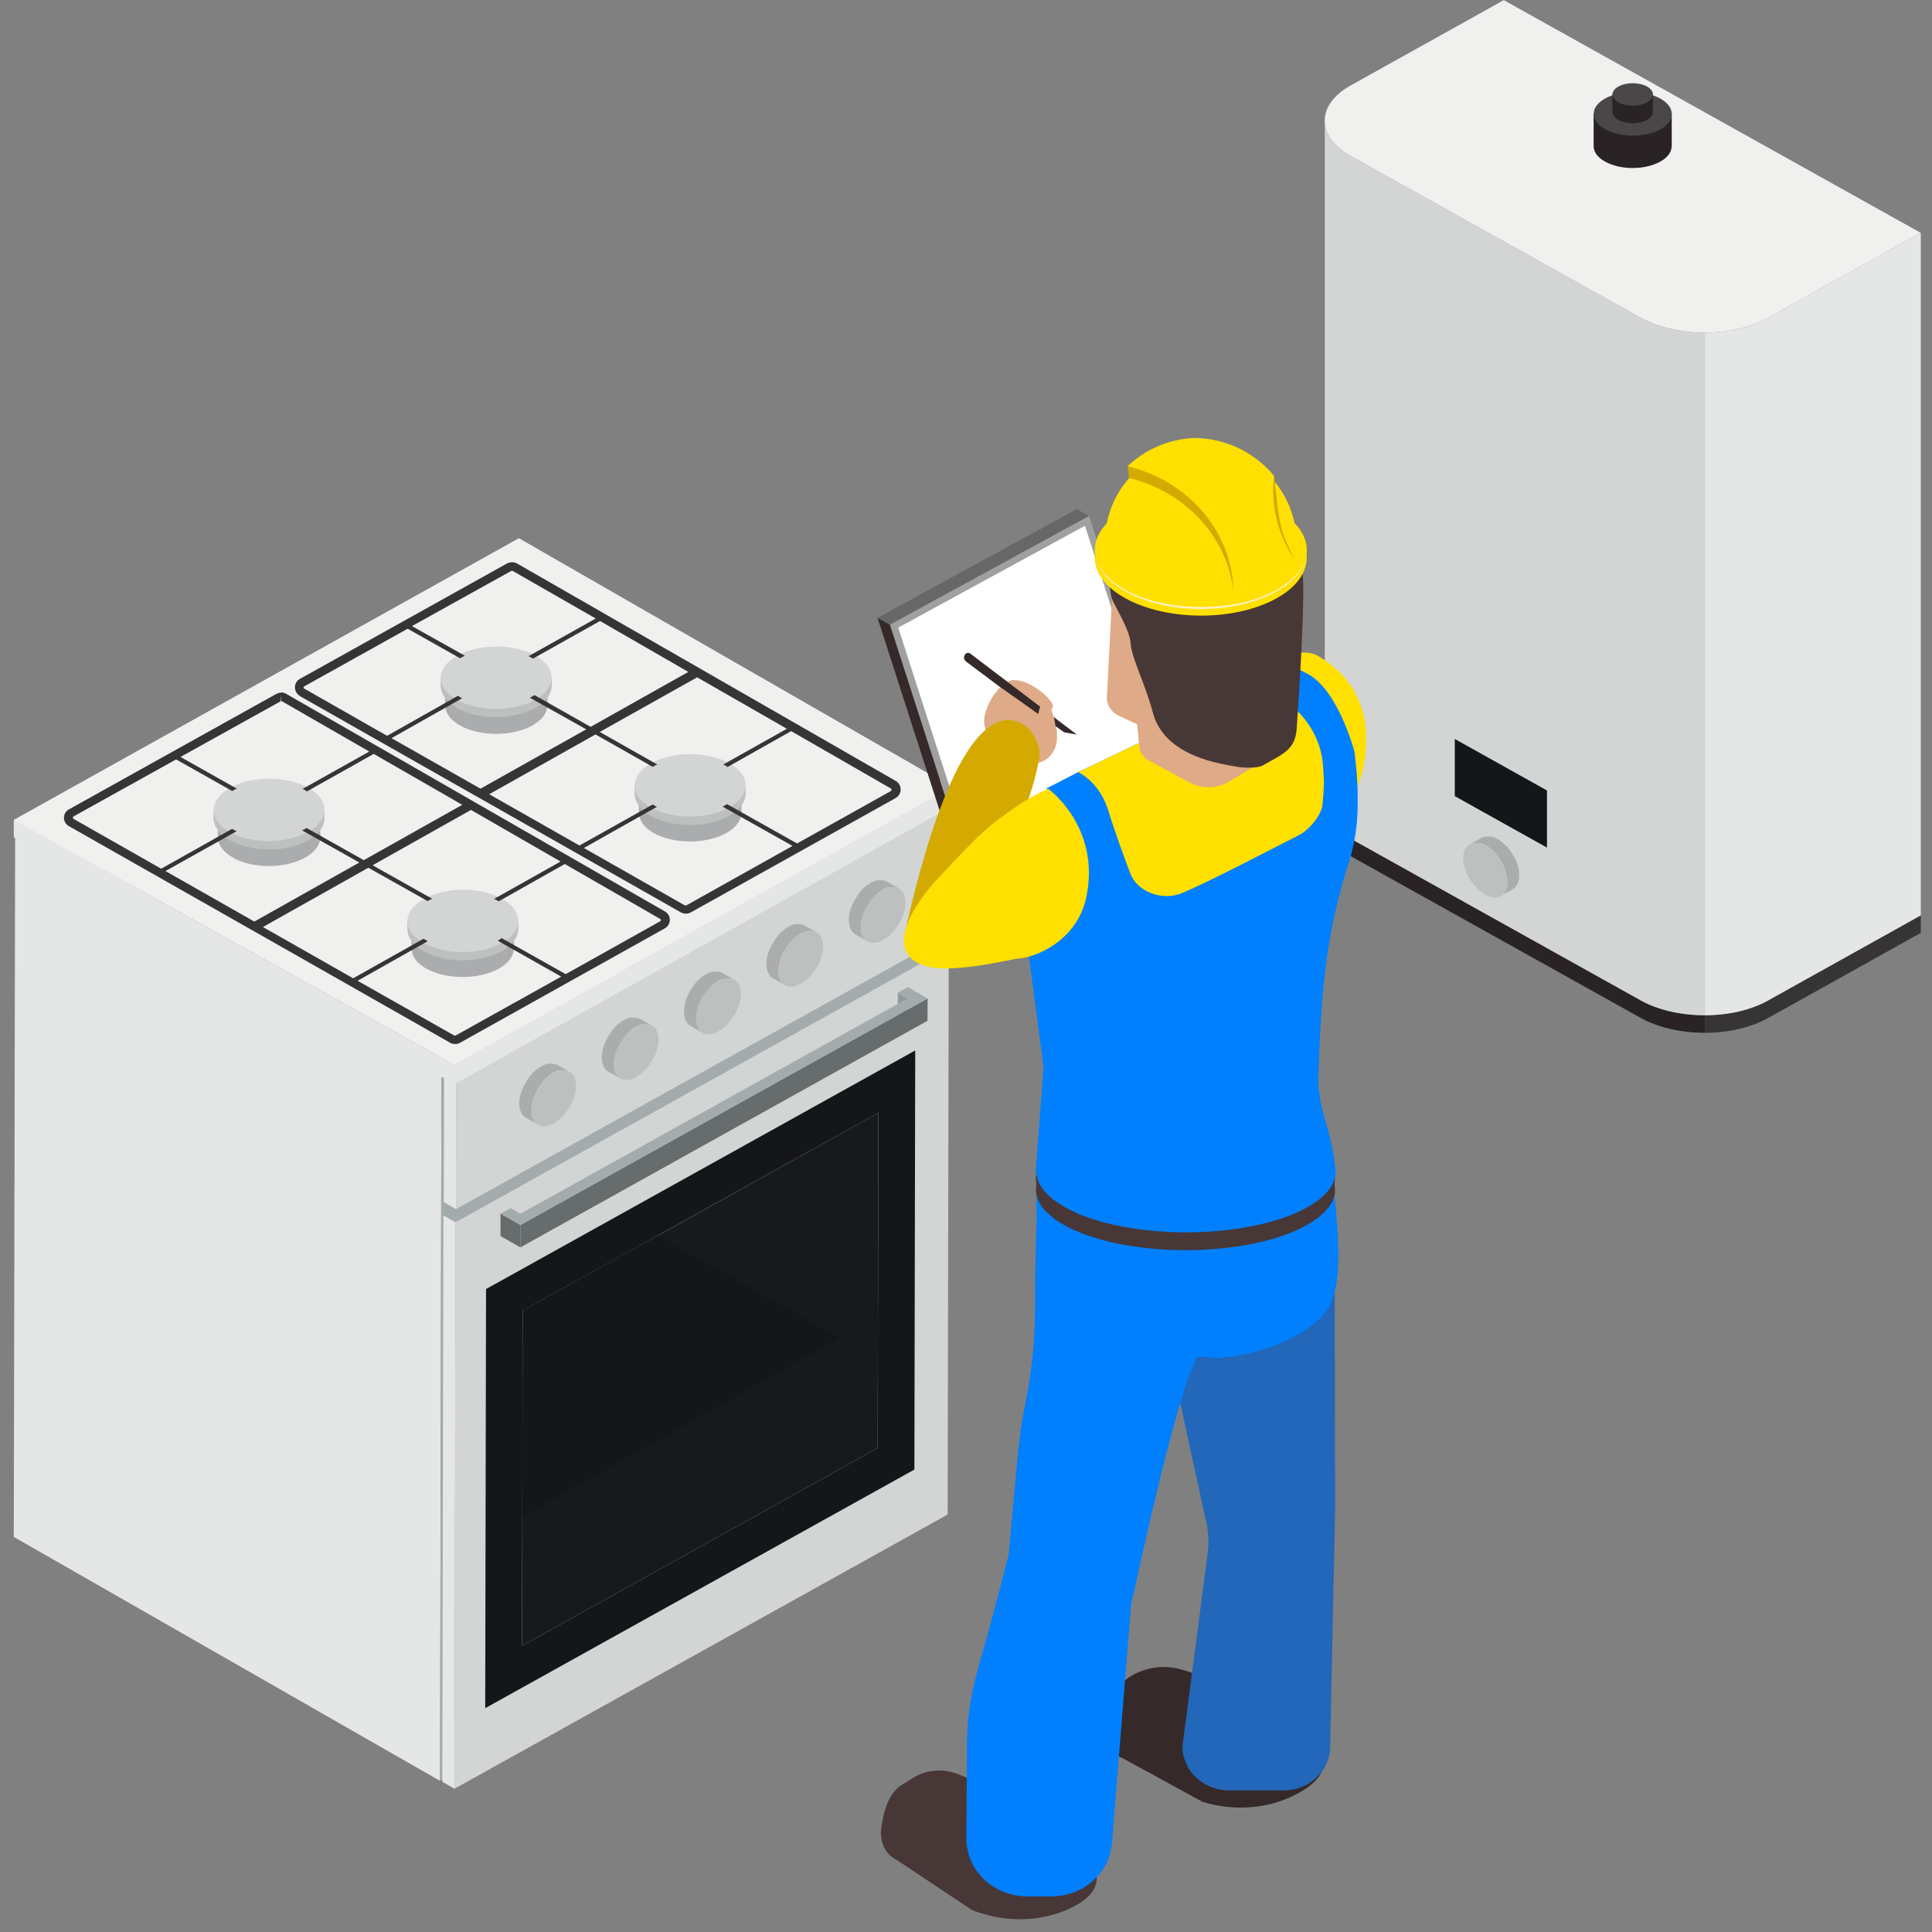 <?xml version="1.0" encoding="UTF-8"?><svg id="_レイヤー_1" xmlns="http://www.w3.org/2000/svg" viewBox="0 0 140 140"><rect x="0" y="0" width="140" height="140" fill="#808080" stroke="none"/><defs><style>.cls-1{fill:#676767;}.cls-2{fill:#0080ff;}.cls-3{fill:#f0f0ee;}.cls-4{fill:#ffe000;}.cls-5{fill:#fff;}.cls-6{fill:#fff3c2;}.cls-7{fill:#e5e6e6;}.cls-8{fill:#a0a0a0;}.cls-9{fill:#666d6c;}.cls-10{fill:#aaacae;}.cls-11{fill:#a4abac;}.cls-12{fill:#bec0c0;}.cls-13{fill:#deaa87;}.cls-14{fill:#d2d5d4;}.cls-15{fill:#d4aa00;}.cls-16{fill:#17191c;}.cls-17{fill:#2267b9;}.cls-18{fill:#141619;}.cls-19{fill:#363435;}.cls-20{fill:#362929;}.cls-21{fill:#94989b;}.cls-22{fill:#292326;}.cls-23{fill:#4a4748;}.cls-24{fill:#483737;}.cls-25{isolation:isolate;}</style></defs><g><g><g><g class="cls-25"><polygon class="cls-7" points="31.89 129.05 1 111.37 1.1 59.35 31.99 77.03 31.89 129.05"/><polygon class="cls-11" points="67.73 57.16 67.63 109.18 31.89 129.05 31.99 77.03 67.73 57.16"/></g><g class="cls-25"><polygon class="cls-7" points="32.93 129.62 32.05 129.11 32.13 88.06 33.01 88.57 32.93 129.62"/><polygon class="cls-11" points="33.01 88.57 32.13 88.06 67.87 68.19 68.75 68.7 33.01 88.57"/><polygon class="cls-14" points="68.75 68.7 68.67 109.75 32.93 129.62 33.01 88.57 68.75 68.7"/></g><g><g class="cls-25"><polygon class="cls-7" points="33.04 87.62 32.16 87.11 32.18 77.14 33.06 77.64 33.04 87.62"/><polygon class="cls-12" points="33.06 77.64 32.18 77.14 67.92 57.27 68.8 57.77 33.06 77.64"/><polygon class="cls-14" points="68.8 57.77 68.78 67.75 33.04 87.62 33.06 77.64 68.8 57.77"/></g><g><g><path class="cls-10" d="m64.37,64.32s.05-.01.07-.02c.02,0,.04,0,.07-.01.03,0,.06,0,.09-.01.02,0,.03,0,.05,0,.03,0,.07,0,.1,0,0,0,.01,0,.02,0,.04,0,.08,0,.12.02.01,0,.02,0,.03,0,.03,0,.06.01.09.03.01,0,.02,0,.03,0,.04.01.07.03.11.05l-.88-.5s-.06-.03-.09-.04c-.02,0-.03-.01-.04-.01-.01,0-.03-.01-.04-.01-.01,0-.03,0-.05-.01,0,0-.02,0-.03,0-.05-.01-.08-.01-.11-.02-.01,0-.02,0-.03,0-.03,0-.05,0-.08,0,0,0-.02,0-.03,0-.02,0-.03,0-.05,0-.02,0-.03,0-.05,0-.01,0-.03,0-.04,0-.02,0-.04,0-.07.01-.01,0-.02,0-.04,0-.01,0-.02,0-.04.01-.04.01-.08.02-.11.04-.01,0-.03,0-.04.01,0,0-.02,0-.02.01-.07.03-.14.06-.21.1-.1.06-.21.13-.31.2-.03.03-.06.05-.09.08-.05.04-.1.08-.14.12-.02.02-.04.04-.06.06-.02.02-.04.04-.05.06-.02.02-.04.04-.06.06-.05.05-.09.1-.13.16-.01.02-.03.04-.04.06,0,.01-.02.02-.02.03-.01.02-.03.04-.04.06-.03.04-.06.09-.09.14-.03.04-.06.09-.08.13-.03.06-.06.1-.08.13-.02.04-.05.09-.07.14-.02.04-.04.08-.06.12-.03.06-.05.11-.07.16-.02.05-.04.1-.06.15,0,.02-.02.05-.02.07,0,.01,0,.02-.01.03,0,.02-.01.04-.02.05-.02.06-.03.12-.05.18,0,.04-.01.07-.02.11,0,.02,0,.04,0,.06,0,.02,0,.03,0,.05-.01.1-.02.21-.02.31,0,.5.18.85.47,1.02l.88.5c-.29-.17-.47-.52-.47-1.02,0-.12.01-.24.03-.36,0-.02,0-.04,0-.06.02-.11.05-.23.08-.35,0-.01,0-.02.01-.03.04-.12.09-.25.14-.37.06-.13.13-.26.2-.38.08-.13.15-.24.23-.35,0,0,.02-.02.02-.03.07-.1.15-.19.24-.28.02-.02.03-.04.05-.06.07-.07.14-.13.21-.19.03-.03.06-.05.09-.08.1-.08.2-.15.31-.21.07-.04.14-.07.2-.1.02,0,.04-.02.06-.02.04-.01.08-.03.11-.04Z"/><path class="cls-12" d="m63.99,64.48c.9-.5,1.63-.09,1.63.91,0,1-.73,2.22-1.63,2.72s-1.63.09-1.63-.91c0-1,.73-2.23,1.63-2.73Z"/></g><g><path class="cls-10" d="m58.4,67.5s.05-.01.07-.02c.02,0,.04,0,.07-.01.03,0,.06-.01.09-.01.02,0,.03,0,.05,0,.04,0,.07,0,.1,0h.02s.08,0,.12.02c0,0,.02,0,.03,0,.03,0,.06.02.09.03,0,0,.02,0,.03,0,.04.01.07.03.11.05l-.88-.5s-.06-.03-.09-.04c-.02,0-.03-.01-.04-.01-.01,0-.03-.01-.04-.02-.02,0-.03,0-.05-.01,0,0-.02,0-.03,0-.05,0-.08-.01-.11-.02h-.03s-.05,0-.08,0c0,0-.02,0-.03,0-.02,0-.03,0-.05,0-.02,0-.03,0-.05,0-.01,0-.03,0-.04,0-.02,0-.04,0-.07.01-.01,0-.02,0-.03,0-.01,0-.02,0-.04.01-.04.01-.08.02-.11.04-.01,0-.03,0-.04.02,0,0-.02,0-.02.01-.07.03-.14.06-.2.1-.1.06-.21.13-.31.21-.03.02-.06.05-.1.08-.05.04-.1.08-.14.12-.02.02-.04.04-.06.06-.02.02-.04.04-.05.06-.02.02-.04.04-.06.06-.05.05-.09.1-.13.16-.01.02-.03.04-.04.06,0,0-.02.02-.02.03-.02.02-.03.04-.04.05-.03.05-.06.09-.1.14-.03.04-.06.09-.08.13-.03.06-.06.1-.08.13-.02.04-.05.09-.07.14-.02.04-.04.08-.06.12-.03.06-.05.11-.07.16-.02.05-.04.1-.06.15,0,.02-.02.05-.02.07,0,.01,0,.02,0,.03,0,.02-.01.04-.02.05-.02.06-.03.12-.05.18,0,.04-.01.07-.02.11,0,.02,0,.04-.01.06,0,.02,0,.03,0,.05-.02.1-.02.21-.02.31,0,.5.18.85.47,1.02l.88.5c-.29-.16-.47-.52-.47-1.02,0-.12.01-.24.03-.36,0-.02,0-.04,0-.06.02-.11.05-.23.08-.35,0-.01,0-.02,0-.03.04-.13.09-.25.14-.37.06-.13.12-.26.2-.37.08-.13.15-.24.23-.35,0-.01.02-.02.02-.03.08-.1.16-.19.24-.28.02-.02.04-.04.05-.06.07-.07.14-.13.21-.19.03-.03.06-.05.1-.08.1-.08.2-.15.31-.2.07-.04.14-.07.21-.1.02,0,.04-.02.06-.02.04-.01.08-.03.11-.04Z"/><path class="cls-12" d="m58.02,67.66c.9-.5,1.63-.09,1.63.91,0,1-.73,2.22-1.63,2.72-.9.5-1.63.09-1.63-.91,0-1,.73-2.22,1.63-2.72Z"/></g><g><path class="cls-10" d="m52.44,70.95s.05-.01.07-.02c.02,0,.05,0,.07-.01.03,0,.06-.01.09-.01.02,0,.03,0,.05,0,.04,0,.07,0,.1,0h.02s.08,0,.12.01c0,0,.02,0,.03,0,.03,0,.06.02.09.03,0,0,.02,0,.03,0,.04.01.07.03.11.05l-.88-.5s-.06-.03-.09-.04c-.02,0-.03-.01-.04-.02-.01,0-.03-.01-.04-.01-.02,0-.03,0-.05-.01,0,0-.02,0-.03,0-.05,0-.08-.01-.11-.01h-.03s-.05,0-.08,0c0,0-.02,0-.03,0-.02,0-.03,0-.05,0-.02,0-.03,0-.05,0-.01,0-.03,0-.04,0-.02,0-.04,0-.07.01-.01,0-.02,0-.04,0-.01,0-.02,0-.04.01-.04.01-.08.02-.12.04-.01,0-.03,0-.04.01,0,0-.02,0-.02.01-.07.03-.13.06-.2.1-.11.06-.21.13-.31.2-.03.03-.06.05-.09.08-.05.04-.1.08-.14.12-.02.02-.04.04-.06.06-.02.02-.04.04-.05.06-.02.02-.04.04-.06.06-.05.05-.09.1-.13.16-.02.02-.03.04-.04.06,0,0-.02.02-.02.03-.01.02-.03.04-.04.05-.03.04-.07.09-.1.14-.03.04-.06.09-.08.13-.03.06-.06.1-.08.13-.02.04-.05.09-.07.14-.02.04-.04.08-.06.12-.03.06-.05.11-.07.16-.02.05-.04.1-.06.15,0,.02-.02.05-.02.08,0,.01,0,.02,0,.03,0,.02-.01.04-.02.06-.02.06-.03.12-.05.18,0,.04-.01.07-.02.11,0,.02,0,.04-.01.06,0,.02,0,.03,0,.05-.02.1-.02.21-.02.31,0,.5.18.85.47,1.02l.88.5c-.29-.17-.47-.52-.47-1.02,0-.12.01-.24.03-.36,0-.02,0-.04.01-.06.02-.11.05-.23.08-.35,0-.01,0-.02,0-.03.04-.13.09-.25.14-.37.06-.13.12-.26.2-.38.08-.13.15-.24.24-.35,0-.01.02-.02.02-.03.08-.1.16-.19.24-.28.02-.02.04-.04.05-.06.07-.07.14-.13.21-.19.03-.03.06-.05.09-.08.1-.08.2-.15.31-.2.07-.04.14-.07.21-.1.02,0,.04-.02.06-.03.04-.01.08-.03.11-.04Z"/><path class="cls-12" d="m52.06,71.11c.9-.5,1.63-.09,1.63.91,0,1-.73,2.22-1.63,2.72-.9.5-1.63.09-1.62-.91,0-1,.73-2.23,1.63-2.73Z"/></g><g><path class="cls-10" d="m46.47,74.27s.05-.01.07-.02c.02,0,.04,0,.07-.01.03,0,.06,0,.09-.01.02,0,.03,0,.05,0,.03,0,.07,0,.1,0h.02s.08,0,.12.02c0,0,.02,0,.03,0,.03,0,.06.02.09.03,0,0,.02,0,.03,0,.04.01.07.03.11.05l-.88-.5s-.06-.03-.09-.04c-.03,0-.03-.01-.04-.01-.02,0-.03-.01-.04-.01-.02,0-.03,0-.05-.01,0,0-.02,0-.03,0-.05,0-.08-.01-.11-.02h-.03s-.05,0-.08,0c0,0-.02,0-.03,0-.02,0-.03,0-.05,0-.02,0-.03,0-.05,0-.01,0-.03,0-.04,0-.02,0-.05,0-.07.01-.01,0-.02,0-.04,0-.01,0-.02,0-.04.01-.04.01-.08.02-.11.04-.01,0-.03,0-.04.01,0,0-.02,0-.02.01-.07.03-.13.06-.2.1-.11.06-.21.13-.31.2-.03.02-.06.05-.09.08-.05.04-.1.08-.14.12-.02.02-.04.04-.06.06-.02.02-.04.04-.05.06-.02.02-.04.04-.06.06-.05.05-.09.1-.13.16-.02.02-.03.04-.04.06,0,.01-.02.02-.02.03-.01.02-.03.04-.04.05-.03.05-.06.09-.09.14-.03.04-.06.09-.08.13-.03.06-.06.1-.08.13-.02.04-.05.09-.07.14-.02.04-.04.08-.06.12-.03.06-.05.11-.07.16-.02.05-.04.1-.06.15,0,.03-.02.05-.02.07,0,.01,0,.02-.01.03,0,.02-.01.04-.02.05-.02.06-.03.12-.05.18,0,.04-.01.07-.02.11,0,.02,0,.04-.01.06,0,.02,0,.03,0,.05-.01.1-.02.21-.02.31,0,.5.18.85.47,1.02l.88.5c-.29-.17-.47-.52-.47-1.02,0-.12.01-.24.03-.36,0-.02,0-.04.01-.06.02-.11.05-.23.08-.35,0-.01,0-.02.01-.03.04-.12.09-.25.14-.37.06-.13.13-.26.2-.38.08-.13.15-.24.23-.35,0-.01.02-.02.02-.03.07-.1.16-.19.24-.28.02-.02.04-.04.05-.06.07-.07.14-.13.21-.19.03-.03.06-.06.09-.08.1-.08.2-.15.31-.2.07-.04.14-.07.2-.1.02,0,.04-.02.07-.02.04-.01.08-.03.11-.04Z"/><path class="cls-12" d="m46.09,74.43c.9-.5,1.63-.09,1.63.91,0,1-.73,2.22-1.63,2.72-.9.5-1.63.09-1.63-.91,0-1,.73-2.22,1.63-2.72Z"/></g><g><path class="cls-10" d="m40.51,77.62s.05-.01.07-.02c.02,0,.04,0,.07-.01.03,0,.06-.01.09-.01.02,0,.03,0,.05,0,.03,0,.07,0,.1,0h.02s.08,0,.12.02c.01,0,.02,0,.03,0,.03,0,.06.02.09.03.01,0,.02,0,.03,0,.04.01.07.03.11.05l-.88-.5s-.06-.03-.09-.04c-.02,0-.03-.01-.04-.02-.01,0-.03-.01-.04-.01-.02,0-.03,0-.05-.01,0,0-.02,0-.03,0-.05,0-.08-.01-.11-.02h-.03s-.05,0-.08,0c0,0-.02,0-.03,0-.02,0-.03,0-.05,0-.02,0-.03,0-.05,0-.01,0-.03,0-.04,0-.02,0-.04,0-.07.01-.01,0-.02,0-.04,0-.01,0-.02,0-.04.01-.04.01-.08.02-.11.04-.01,0-.03,0-.04.01,0,0-.02,0-.02.01-.07.03-.14.06-.21.1-.1.06-.21.13-.31.2-.03.02-.06.05-.1.08-.05.04-.1.08-.14.12-.02.02-.04.04-.06.06-.02.02-.04.04-.05.06-.02.02-.04.04-.06.06-.05.05-.09.1-.13.16-.01.02-.03.04-.04.06,0,0-.02.02-.02.03-.01.02-.03.04-.04.05-.03.05-.06.09-.09.14-.03.04-.06.09-.08.13-.03.06-.06.1-.08.13-.02.04-.05.09-.07.14-.02.04-.04.08-.06.12-.03.06-.05.11-.07.16-.02.05-.04.1-.06.15,0,.02-.02.05-.02.07,0,.01,0,.02-.01.03,0,.02-.01.04-.02.05-.02.06-.03.12-.05.18,0,.04-.01.07-.02.11,0,.02,0,.04-.01.06,0,.02,0,.03,0,.05-.01.1-.02.21-.02.31,0,.5.18.85.47,1.02l.88.5c-.29-.17-.47-.52-.47-1.02,0-.12.01-.24.03-.36,0-.02,0-.04,0-.06.02-.11.05-.23.08-.35,0-.01,0-.02.01-.03.04-.12.09-.25.14-.37.06-.13.13-.26.2-.38.08-.13.15-.24.23-.35,0-.01.02-.02.02-.03.07-.1.15-.19.24-.28.02-.02.03-.04.05-.06.07-.07.14-.13.21-.19.03-.03.06-.05.09-.08.1-.08.2-.15.31-.21.07-.04.14-.07.2-.1.02,0,.04-.02.06-.03.04-.01.08-.03.12-.04Z"/><path class="cls-12" d="m40.12,77.78c.9-.5,1.63-.09,1.63.91,0,1-.73,2.22-1.63,2.72-.9.5-1.63.09-1.63-.91,0-1,.73-2.22,1.63-2.72Z"/></g></g></g><g><path class="cls-18" d="m35.22,93.41l31.1-17.29-.06,30.37-31.1,17.29.06-30.37Zm28.38,11.52l.05-24.29-25.77,14.33-.05,24.29,25.77-14.33h0Z"/><g><polygon class="cls-16" points="37.83 119.26 63.6 104.93 63.65 80.64 47.68 89.53 45.47 90.75 37.89 94.97 37.85 109.91 37.85 112.38 37.83 119.26"/><polygon class="cls-18" points="37.85 109.91 60.88 96.95 47.68 89.53 45.47 90.75 37.89 94.97 37.85 109.91"/></g></g><g class="cls-25"><polygon class="cls-21" points="65.06 71.94 65.05 73.56 65.77 73.97 65.77 72.35 65.06 71.94"/><polygon class="cls-9" points="37.71 88.77 37.71 90.39 67.21 73.97 67.22 72.35 37.71 88.77"/><polygon class="cls-9" points="36.27 87.94 36.27 89.57 37.71 90.39 37.71 88.77 36.27 87.94"/><polygon class="cls-11" points="36.27 87.94 37.71 88.77 67.22 72.35 65.78 71.53 65.06 71.94 65.77 72.35 37.72 87.95 37 87.54 36.27 87.94"/></g></g><polygon class="cls-7" points="1 59.41 1 60.67 32.93 78.56 32.93 77.17 1 59.41"/></g><g><g><polygon class="cls-7" points="69 57.04 32.93 77.17 32.93 78.56 69 58.42 69 57.04"/><polygon class="cls-3" points="69 57.04 32.93 77.17 1 59.41 37.6 39 69 57.04"/></g><g><g><g><g><path class="cls-10" d="m47.38,60.37c1.45.81,3.8.81,5.25,0,1.45-.82,1.46-2.14.02-2.95-1.45-.81-3.8-.81-5.25,0-1.45.82-1.46,2.14-.02,2.95Z"/><polygon class="cls-10" points="46.3 57.57 46.3 58.99 46.99 57.71 46.3 57.57"/><polygon class="cls-10" points="53.72 57.53 53.73 58.85 53 57.87 53.72 57.53"/><path class="cls-14" d="m47.38,59.09c1.45.81,3.8.81,5.25,0,1.45-.82,1.46-2.14.02-2.95-1.45-.81-3.8-.81-5.25,0-1.45.82-1.46,2.14-.02,2.95Z"/></g><g><path class="cls-12" d="m47.16,59.12c1.56.88,4.11.88,5.68,0,1.58-.89,1.58-2.31.02-3.2-1.56-.88-4.11-.87-5.68.01-1.57.88-1.58,2.32-.02,3.19Z"/><polygon class="cls-12" points="46 56.87 46 57.61 46.74 57.02 46 56.87"/><polygon class="cls-12" points="54.03 56.84 54.03 57.56 53.25 57.2 54.03 56.84"/><path class="cls-14" d="m47.16,58.51c1.56.88,4.11.88,5.68,0,1.58-.89,1.58-2.32.02-3.2-1.56-.88-4.11-.88-5.68,0-1.57.88-1.58,2.32-.02,3.2Z"/></g></g><g><g><path class="cls-10" d="m33.33,52.57c1.45.81,3.8.81,5.25,0,1.45-.82,1.46-2.14.02-2.95-1.45-.81-3.8-.81-5.25,0-1.45.82-1.46,2.14-.02,2.95Z"/><polygon class="cls-10" points="32.25 49.77 32.25 51.19 32.94 49.91 32.25 49.77"/><polygon class="cls-10" points="39.67 49.73 39.67 51.05 38.95 50.07 39.67 49.73"/><path class="cls-14" d="m33.33,51.28c1.45.81,3.8.81,5.25,0,1.45-.82,1.46-2.14.02-2.95s-3.8-.81-5.25,0c-1.45.82-1.46,2.14-.02,2.95Z"/></g><g><path class="cls-12" d="m33.11,51.31c1.56.88,4.11.87,5.68-.01,1.57-.88,1.58-2.32.02-3.2-1.56-.88-4.11-.88-5.68,0-1.57.89-1.58,2.32-.02,3.2Z"/><polygon class="cls-12" points="31.94 49.07 31.94 49.81 32.69 49.22 31.94 49.07"/><polygon class="cls-12" points="39.98 49.03 39.98 49.76 39.19 49.4 39.98 49.03"/><path class="cls-14" d="m33.11,50.71c1.56.88,4.11.88,5.68-.01,1.57-.88,1.58-2.31.02-3.19-1.56-.88-4.11-.87-5.68,0-1.57.89-1.58,2.32-.02,3.2Z"/></g></g></g><g><g><g><path class="cls-10" d="m16.87,62.15c1.44.81,3.8.81,5.25-.01,1.45-.82,1.46-2.14.02-2.95-1.44-.81-3.8-.81-5.25,0-1.45.82-1.46,2.14-.02,2.95Z"/><polygon class="cls-10" points="15.79 59.35 15.79 60.77 16.48 59.49 15.79 59.35"/><polygon class="cls-10" points="23.21 59.31 23.21 60.63 22.48 59.65 23.21 59.31"/><path class="cls-14" d="m16.87,60.86c1.44.81,3.8.81,5.25,0,1.45-.82,1.46-2.14.02-2.95-1.44-.81-3.8-.81-5.25,0-1.45.82-1.46,2.14-.02,2.95Z"/></g><g><path class="cls-12" d="m16.65,60.89c1.56.88,4.11.88,5.68,0,1.57-.89,1.58-2.32.02-3.2-1.56-.88-4.11-.88-5.68,0-1.57.89-1.58,2.32-.02,3.2Z"/><polygon class="cls-12" points="15.48 58.65 15.48 59.39 16.23 58.8 15.48 58.65"/><polygon class="cls-12" points="23.51 58.61 23.51 59.34 22.73 58.98 23.51 58.61"/><path class="cls-14" d="m16.65,60.29c1.56.88,4.11.87,5.68-.01,1.57-.88,1.58-2.32.02-3.19-1.56-.88-4.11-.88-5.68,0-1.57.89-1.58,2.32-.02,3.2Z"/></g></g><g><g><path class="cls-10" d="m30.9,70.19c1.45.81,3.8.81,5.25,0,1.45-.82,1.46-2.14.02-2.95-1.45-.81-3.8-.81-5.25.01-1.46.82-1.46,2.14-.02,2.95Z"/><polygon class="cls-10" points="29.82 67.38 29.82 68.8 30.51 67.52 29.82 67.38"/><polygon class="cls-10" points="37.25 67.35 37.25 68.67 36.52 67.68 37.25 67.35"/><path class="cls-14" d="m30.9,68.9c1.45.81,3.8.81,5.25,0,1.45-.82,1.46-2.14.02-2.95-1.45-.81-3.8-.81-5.25,0-1.46.82-1.46,2.14-.02,2.95Z"/></g><g><path class="cls-12" d="m30.69,68.93c1.56.88,4.11.88,5.68-.01,1.57-.88,1.58-2.31.02-3.19-1.56-.88-4.11-.88-5.68.01-1.57.88-1.58,2.32-.02,3.19Z"/><polygon class="cls-12" points="29.52 66.69 29.52 67.42 30.26 66.84 29.52 66.69"/><polygon class="cls-12" points="37.55 66.65 37.55 67.38 36.77 67.01 37.55 66.65"/><path class="cls-14" d="m30.69,68.33c1.56.88,4.11.88,5.68,0s1.58-2.31.02-3.2c-1.56-.88-4.11-.87-5.68.01-1.57.88-1.58,2.32-.02,3.19Z"/></g></g></g><path class="cls-19" d="m5.02,59.88l13.26,7.53s.01.01.02.01l14.3,8.13c.11.07.24.1.37.1s.25-.02.37-.09l14.82-8.28c.5-.27.5-.97.01-1.24l-27.43-15.76c-.11-.06-.24-.1-.37-.1v.62s.02,0,.05.01l6.34,3.65-4.84,2.71c.05.01.09.04.13.06.06.04.14.07.19.12l4.84-2.72,6.42,3.69-7.14,4.01-4.14-2.33s-.11.06-.18.1c-.05.03-.1.06-.15.07l4.15,2.33-7.61,4.28-6.44-3.66,5.16-2.89c-.08-.03-.15-.07-.23-.11-.04-.03-.08-.04-.1-.06l-5.14,2.89-6.35-3.61s-.05-.03-.05-.09c0-.05.04-.07.05-.09l7.43-4.13,4.07,2.29s.08-.05.11-.07c.06-.04.14-.07.22-.1l-4.08-2.3,7.25-4.03.05-.63c-.13,0-.25.04-.37.1l-15,8.35c-.5.27-.5.96,0,1.24Zm14.06,7.28l7.61-4.28,4.29,2.41c.11-.06.23-.11.34-.16l-4.32-2.43,7.13-4.01,6.49,3.74-4.82,2.71c.1.04.2.09.29.14.01.01.04.03.05.03l4.79-2.7,6.91,3.98s.05.02.05.09c0,.05-.04.08-.05.08l-6.85,3.83-4.64-2.61c-.09.07-.18.12-.28.19l4.6,2.6-7.66,4.27h-.09l-7.01-3.97,5.09-2.87s-.04-.01-.05-.02c-.09-.05-.18-.11-.25-.16l-5.11,2.87-6.53-3.71Z"/><path class="cls-19" d="m21.73,50.44l12.89,7.32s.08.05.11.06l14.6,8.29c.12.06.24.1.37.1s.25-.04.37-.1l14.83-8.28c.48-.27.49-.95.01-1.24l-27.43-15.75c-.12-.07-.24-.1-.37-.1s-.25.03-.37.09l-15,8.36c-.49.27-.49.95-.01,1.24Zm13.76,7.09l7.66-4.31,4.15,2.35c.05-.04.1-.06.17-.1.05-.02.11-.06.16-.07l-4.17-2.36,7.06-3.96s6.5,3.73,6.5,3.73l-4.61,2.59c.05.03.1.05.15.07.06.04.11.06.16.11.01,0,4.61-2.6,4.61-2.6l7.23,4.16s.05.04.05.09c0,.06-.04.07-.05.09l-6.8,3.8-5.08-2.85s-.09.06-.14.09c-.06.04-.11.06-.18.09l5.07,2.85-7.7,4.31h-.1l-7.32-4.16,5.3-2.99c-.06-.01-.13-.05-.19-.09-.04-.03-.09-.05-.13-.07l-5.3,2.97-6.53-3.71Zm-13.48-7.71c0-.06.04-.07.05-.09l7.48-4.17,3.8,2.14s.04-.03.06-.04c.09-.05.19-.1.29-.14l-3.84-2.15,7.2-4h.05s.03-.01.05,0l6.02,3.45-4.87,2.73c.06.03.14.06.2.1.04.03.09.05.13.07l4.85-2.72,6.4,3.69-7.08,3.98-4.07-2.3c-.09.05-.16.1-.25.15-.03.01-.05.02-.08.04l4.08,2.29-7.66,4.3-6.45-3.66,5.13-2.9c-.05-.01-.1-.04-.14-.06-.06-.04-.13-.07-.18-.11l-5.13,2.9-6.02-3.43s-.05-.04-.05-.09Z"/></g></g></g><g><g><path class="cls-22" d="m123.54,73.57v1.27c-1.68,0-3.36-.36-4.65-1.08l-20.98-11.7c-1.34-.75-1.98-1.74-1.91-2.71v-.96c.08.87.72,1.74,1.91,2.4l20.98,11.7c1.29.72,2.97,1.08,4.65,1.08Z"/><path class="cls-14" d="m123.54,24.1v49.47c-1.68,0-3.36-.36-4.65-1.08l-20.98-11.7c-1.19-.67-1.83-1.54-1.91-2.4V8.94c.09.86.72,1.73,1.91,2.38l20.98,11.7c1.29.72,2.97,1.08,4.65,1.08Z"/><path class="cls-19" d="m139.19,66.33v1.27l-11.09,6.18c-1.25.7-2.91,1.06-4.56,1.06v-1.27c1.65,0,3.31-.36,4.56-1.06l11.09-6.18Z"/><path class="cls-7" d="m139.19,16.86v49.47l-11.09,6.18c-1.25.7-2.91,1.06-4.56,1.06V24.1c1.65,0,3.31-.35,4.56-1.06l11.09-6.18Z"/><path class="cls-3" d="m139.19,16.86l-11.09,6.18c-1.25.7-2.91,1.06-4.56,1.06s-3.36-.36-4.65-1.08l-20.98-11.7c-1.19-.66-1.82-1.52-1.91-2.38-.09-1,.53-2,1.88-2.75l11.09-6.18,30.21,16.86Z"/></g><g><path class="cls-10" d="m107.26,61.14s-.05-.01-.07-.02c-.02,0-.04,0-.07-.01-.03,0-.06,0-.08-.01-.02,0-.03,0-.05,0-.03,0-.07,0-.1,0h-.02s-.08,0-.12.02c-.01,0-.02,0-.03,0-.03,0-.06.02-.09.03,0,0-.02,0-.03,0-.04.01-.07.03-.1.05l.86-.49s.06-.03.09-.04c.02,0,.03-.01.04-.01.01,0,.03-.01.04-.01.02,0,.03,0,.05-.01,0,0,.02,0,.03,0,.05,0,.08-.01.11-.02h.03s.05,0,.08,0c0,0,.02,0,.03,0,.02,0,.03,0,.05,0,.02,0,.03,0,.04,0,.01,0,.03,0,.04,0,.02,0,.04,0,.07.01.01,0,.02,0,.04,0,.01,0,.02,0,.04.01.04,0,.07.02.11.04.01,0,.03,0,.04.01,0,0,.02,0,.02.01.07.03.13.06.2.09.1.06.2.13.3.2.03.02.06.05.09.08.05.04.09.08.14.12.02.02.04.04.06.06.02.02.04.04.05.05.02.02.04.04.06.06.04.05.09.1.13.15.01.02.03.04.04.06,0,0,.01.02.02.03.01.02.03.04.04.05.03.04.06.09.09.13.03.04.06.09.08.13.03.06.05.09.08.13.02.04.05.09.07.13.02.04.04.08.06.12.03.06.05.11.07.15.02.05.04.1.05.14,0,.03.02.05.02.07,0,.01,0,.02.01.03,0,.02.01.03.02.05.02.06.03.12.05.18,0,.04.01.07.02.11,0,.02,0,.04.01.06,0,.02,0,.03,0,.05.01.1.02.2.02.3,0,.48-.17.83-.46.99l-.86.49c.28-.16.46-.5.46-.99,0-.11-.01-.23-.03-.35,0-.02,0-.04-.01-.06-.02-.11-.05-.22-.08-.34,0-.01,0-.02-.01-.03-.04-.12-.09-.24-.14-.36-.06-.13-.12-.25-.19-.37-.07-.12-.15-.23-.23-.34,0,0-.02-.02-.02-.03-.07-.09-.15-.18-.23-.27-.02-.02-.03-.04-.05-.05-.06-.06-.13-.12-.2-.18-.03-.03-.06-.05-.09-.08-.1-.08-.2-.14-.3-.2-.07-.04-.14-.07-.2-.1-.02,0-.04-.02-.06-.02-.04-.01-.08-.03-.11-.04Z"/><path class="cls-12" d="m107.63,61.29c-.88-.49-1.6-.09-1.6.89,0,.98.72,2.16,1.6,2.65.88.49,1.6.09,1.59-.89,0-.98-.72-2.16-1.6-2.65Z"/></g><path class="cls-18" d="m105.42,53.55v4.14s6.68,3.73,6.68,3.73v-4.14s-6.68-3.73-6.68-3.73Z"/><g><g><path class="cls-22" d="m121.14,10.65s0-.06,0-.08v-2.34l-.11.02c-.13-.25-.37-.49-.73-.69-1.11-.62-2.9-.62-4,0-.36.2-.6.44-.72.69l-.1-.04v2.36s0,.04,0,.05c.02.41.3.8.83,1.09,1.11.62,2.9.62,4,0,.52-.29.8-.67.82-1.06,0,0,0-.01,0-.01Z"/><path class="cls-23" d="m120.32,9.37c-1.1.61-2.89.61-4,0-1.11-.62-1.11-1.62-.01-2.23,1.1-.62,2.89-.61,4,0,1.11.62,1.11,1.62.01,2.23Z"/></g><g><path class="cls-22" d="m119.77,8.15v-1.32l-.26.05s-.1-.08-.17-.11c-.57-.32-1.5-.32-2.07,0-.08.05-.15.09-.21.15l-.22-.1v1.28c0,.21.14.43.43.59.57.32,1.5.32,2.07,0,.27-.15.41-.35.42-.54h0Z"/><path class="cls-23" d="m119.35,7.42c-.57.32-1.49.32-2.07,0-.57-.32-.58-.84,0-1.15.57-.32,1.5-.32,2.07,0,.57.32.58.84,0,1.15Z"/></g></g></g><g><g><g><polygon class="cls-5" points="85.16 57.58 78.76 37.74 64.78 45.37 71.18 65.21 85.16 57.58"/><path class="cls-8" d="m78.62,38.1l6.24,19.37-13.53,7.38-6.24-19.37,13.53-7.38h0Zm.3-.71l-14.43,7.88,6.55,20.31,14.43-7.88-6.55-20.31h0Z"/></g><polygon class="cls-20" points="71.03 65.57 70.13 65.08 63.59 44.77 64.48 45.26 71.03 65.57"/><polygon class="cls-1" points="78.91 37.38 78.02 36.9 63.59 44.77 64.48 45.26 78.91 37.38"/></g><path class="cls-13" d="m74.74,55.27c.06.03.12.04.18.04.9,0,1.67-.82,1.67-1.82,0-.13,0-.27,0-.4,0-.56-.48-1.1-.48-1.34,0-.04,0-.09,0-.13.03-.16.19-.3.19-.45,0-.02,0-.03,0-.05-.14-.54-1.64-1.84-2.81-1.84-1.05,0-2.18,1.95-2.18,2.96,0,1.09,1.03,2.02,2.08,2.52.44.21.91.35,1.35.53Z"/><path class="cls-20" d="m72.3,49.66l4.82,3.41.91.16-7.72-5.87c-.11-.08-.26-.07-.35.03-.07.08-.11.19-.1.29.01.11.07.2.16.27l2.28,1.71Z"/><g><path class="cls-4" d="m93.21,47.56s1.33-.62,2.35,0c1.02.62,2.68,1.79,3.28,4.37.35,1.51.19,4.68-1.25,6.36-1.43,1.67-7.14-7.19-7.14-7.19l2.76-3.54Z"/><path class="cls-24" d="m63.82,132.75l.07.64c.18.63.48,1.09,1.09,1.39l5.44,3.62c2.23.89,4.78.93,6.98-.05,1.61-.71,2.78-1.86,1.58-3.64-1.93-2.88-6.95-5.13-9.62-6.17-1.05-.41-2.25-.29-3.21.3l-.95.59c-.73.57-1.18,1.61-1.38,3.33Z"/><path class="cls-20" d="m80.03,125.5v.56c.22.61.72,1.11,1.35,1.36l5.76,3.15c2.31.7,4.85.53,6.94-.63,1.54-.84,2.59-2.08,1.24-3.75-2.06-2.55-6.78-4.31-9.63-5.19-1.41-.43-2.94-.16-4.1.7l-.49.37c-.68.63-1.03,1.69-1.07,3.43Z"/><path id="path4462" class="cls-17" d="m91.87,85.23l-8.04,8.65,3.5,16.07c.24.88.3,1.8.17,2.7l-1.81,13.85c-.04,1.78,1.48,3.24,3.37,3.24h3.96c1.91,0,3.43-1.5,3.37-3.29l.36-17.1-.05-23.27-4.83-.84Z"/><path class="cls-2" d="m70.06,126.64c.02-2.8.43-4.44,1.21-7.14.33-1.13.91-3.28,1.83-6.89l.58-6.44c.13-1.5.32-2.99.62-4.47.48-2.32.71-4.69.7-7.06-.01-3.13.12-6.19.12-6.19l-.04-2.8,21.64-.97-.02,1.94c.31,3.04.61,6.5-.49,8.24-.63,1.01-3.17,3.13-7.99,3.55-.31.03-1.37-.23-1.5,0-1.47,2.5-4.57,17.07-4.57,17.07-.11.31-.18.64-.2.96l-1.37,17.08c-.15,2.19-2.06,3.89-4.39,3.9h-1.73c-2.45.01-4.44-1.87-4.43-4.18l.04-6.6Z"/><path class="cls-24" d="m75.08,85.64c0-.08-.02-.15-.02-.22,0-1.12,1.05-2.24,3.14-3.1,4.22-1.72,11.09-1.72,15.34-.01,2.27.91,3.32,2.13,3.18,3.33,0,.07,0,.13-.02.2,0,0,0,0,0,.01.04.19.05.38.03.56,0,.07,0,.13-.02.2-.02.08-.05.15-.08.22-.02.07-.04.13-.07.2-.03.07-.08.14-.13.22-.04.06-.07.13-.12.19-.06.08-.12.14-.19.22-.05.06-.1.12-.16.19-.07.07-.16.14-.25.22-.07.05-.12.12-.2.17-.09.07-.2.14-.31.21-.08.05-.15.11-.23.16-.13.08-.27.15-.41.23-.08.04-.15.08-.23.13-.23.12-.48.22-.74.33-4.22,1.72-11.09,1.72-15.34.01-.27-.1-.52-.22-.75-.33-.08-.04-.14-.08-.21-.12-.15-.08-.3-.16-.43-.23-.08-.05-.15-.1-.23-.16-.11-.07-.23-.15-.32-.22-.07-.05-.13-.11-.19-.17-.09-.07-.18-.15-.26-.22-.06-.06-.11-.12-.16-.18-.06-.07-.14-.15-.19-.22-.05-.06-.08-.13-.11-.19-.05-.07-.1-.15-.14-.22-.03-.06-.05-.13-.07-.19-.02-.08-.06-.15-.08-.22-.02-.07-.02-.13-.02-.2,0-.07-.02-.15-.02-.22,0-.13.02-.26.04-.39,0-.05-.01-.11-.02-.16Z"/><path class="cls-2" d="m75.14,85.14c.01.07.01.14.02.2.02.07.05.15.08.22.02.06.04.13.07.19.03.08.09.15.13.22.04.06.07.13.12.19.06.08.13.15.19.22.05.06.1.12.16.18.08.08.17.15.25.22.06.06.12.11.19.17.1.07.21.15.32.22.08.05.15.1.23.15.13.08.28.16.43.24.07.04.14.08.22.12.23.12.48.23.74.34,4.25,1.71,11.11,1.7,15.32,0,.27-.11.51-.22.74-.33.08-.04.15-.09.23-.13.14-.08.28-.15.41-.23.09-.05.16-.11.24-.16.1-.07.21-.14.31-.21.07-.05.13-.12.2-.17.09-.07.17-.14.25-.22.06-.06.11-.12.16-.18.06-.07.13-.15.19-.22.05-.06.08-.13.12-.19.04-.07.09-.14.13-.21.03-.07.05-.13.07-.2.03-.07.06-.14.08-.22.02-.07.02-.13.03-.2.14-1.2-.91-2.42-3.18-3.33-4.24-1.71-11.1-1.7-15.31.01-2.1.85-3.15,1.97-3.15,3.09,0,.08.02.15.03.22Z"/><path id="path4450" class="cls-2" d="m75.84,57.13h0l2.29-1.18,14.84-7.11,1.15-.32c.22.1.44.2.65.32,1.67.9,2.76,3.6,3.3,5.34.05.17.09.32.1.44l.09.86c.09.81.13,1.63.12,2.45v.58c-.01.69-.07,1.38-.18,2.06-.11.62-.24,1.24-.44,1.87-.41,1.27-1.01,3.36-1.42,5.74-.65,3.82-.76,8.44-.8,9.74-.08,2.65,1.06,4.02,1.23,7.01h0c0,1.48-3.44,1.13-4.84,1.79l-6.26,1.4c-2.11,1-1.68-.51-4-.92l-2.67-.98c-1.42-.25-4.13-.18-3.94-1.53l.56-7.34-1.09-8.27v-4.03s2.3,2.56,2.3,2.56l-.04-8.75c0-.68-.36-1.31-.95-1.7Z"/><path class="cls-4" d="m92.98,48.84l-.3,1.65.08.05c1.8,1.1,2.96,2.91,3.11,4.92.02.28.04.6.06.98.03.61-.1,1.91-.1,1.91-.1.75-.97,1.79-1.67,2.15-1.96.99-6.5,3.38-8.52,4.22-1.41.58-3.21-.07-3.73-1.42-.42-1.1-1.22-3.3-1.56-4.45-.36-1.2-1.07-2.28-2.22-2.9l14.84-7.11Z"/><path id="path4434" class="cls-13" d="m90.52,42.93l-2.97-1.61-5.92,3.23.93,9.57c.04.4.28.76.65.96l2.98,1.62c.85.46,1.9.46,2.75,0l2.33-1.38-.75-7.55v-4.84Z"/><path id="path4434-2" class="cls-13" d="m89.04,41.75l-2.96-1.38-5.43,1.58-.44,8.55c-.03.57.3,1.1.85,1.36l5.03,2.35,2.96-1.39v-6.92s0-4.15,0-4.15Z"/><path class="cls-24" d="m93.96,52.83c-.11,1.55-1.08,1.84-2.48,2.65-.35.2-1.39.15-1.66.11-1.25-.22-5.45-.71-6.29-3.99-.49-1.9-1.54-3.94-1.6-4.98-.06-1.04-1.27-2.86-1.39-3.34-.13-.54-.57-3.84.48-5.08,2.24-2.64,5.34-3.06,8.43-1.95,3.1,1.11,4.73,2.43,4.95,5.28.16,2.07-.22,8.15-.44,11.3Z"/></g><g><g><path class="cls-4" d="m94.66,40.29c-.01.07-.03.14-.05.21-.01.07-.03.13-.05.19-.02.07-.06.14-.09.21-.03.06-.05.12-.08.18-.04.07-.09.14-.13.21-.04.06-.07.12-.11.18-.05.07-.12.14-.18.21-.05.05-.09.11-.14.17-.07.07-.14.14-.22.2-.06.05-.1.1-.16.15-.09.08-.19.15-.29.22-.06.04-.1.08-.16.12-.16.11-.34.21-.53.32-2.99,1.64-7.85,1.64-10.86,0-.19-.1-.36-.21-.53-.32-.05-.04-.1-.08-.15-.11-.11-.07-.21-.15-.31-.22-.06-.05-.11-.1-.16-.15-.08-.07-.16-.14-.23-.21-.05-.05-.09-.11-.14-.16-.06-.07-.12-.14-.18-.21-.04-.06-.08-.12-.11-.17-.05-.07-.1-.14-.14-.21-.04-.06-.05-.12-.08-.18-.03-.07-.07-.14-.1-.21-.02-.06-.03-.13-.05-.19-.02-.07-.05-.14-.06-.21,0-.07,0-.13-.02-.19,0-.07-.02-.14-.02-.21h0s0,.49,0,.49c0,1.08.75,2.16,2.27,2.98,3.01,1.64,7.87,1.64,10.86,0,1.49-.81,2.22-1.88,2.23-2.94v-.5c0,.07,0,.14-.01.2,0,.06,0,.13-.02.19Z"/><path class="cls-4" d="m79.36,40.1c.01.06.01.13.02.19.01.07.04.14.06.21.01.06.03.13.05.19.03.07.07.14.1.21.03.06.05.12.08.18.04.07.09.14.14.21.04.06.07.11.11.17.06.07.12.14.18.21.05.05.09.11.14.16.07.07.15.14.23.21.05.05.1.1.16.15.1.07.2.15.31.22.05.04.1.08.15.11.17.11.34.22.53.32,3.01,1.63,7.87,1.63,10.86,0,.19-.11.36-.21.53-.32.06-.04.1-.08.16-.12.1-.07.2-.14.29-.22.06-.05.11-.1.16-.15.08-.07.15-.13.22-.2.05-.05.09-.11.14-.17.06-.07.13-.13.18-.21.04-.06.07-.12.11-.18.04-.07.09-.13.13-.21.03-.06.06-.12.08-.18.03-.07.07-.14.09-.21.03-.06.04-.12.05-.19.02-.07.04-.14.05-.21.01-.06.01-.12.02-.19.1-1.15-.64-2.31-2.26-3.19-3.01-1.63-7.87-1.63-10.86.01-1.49.82-2.23,1.89-2.23,2.95,0,.07.01.14.02.21Z"/><path class="cls-6" d="m79.34,39.87s0,.07.02.2c0,.13.05.32.13.56.09.23.23.5.44.78.21.27.49.56.83.82.18.13.36.26.56.38.21.13.42.24.65.35.45.23.96.4,1.49.56.54.14,1.1.27,1.68.34.58.09,1.18.12,1.77.12.59.01,1.19-.02,1.77-.08.58-.07,1.15-.17,1.68-.31.54-.14,1.04-.32,1.51-.52.45-.21.88-.44,1.23-.7.18-.13.35-.25.49-.39.16-.12.28-.26.39-.39.23-.27.39-.53.49-.75.12-.22.14-.42.18-.55.02-.13.03-.2.03-.2,0,0,0,.07-.02.2-.04.12-.05.33-.16.55-.09.23-.24.5-.46.78-.11.14-.23.28-.38.41-.14.15-.31.27-.49.41-.36.26-.78.5-1.24.72-.47.2-.98.4-1.52.54-.54.15-1.12.26-1.7.33-.59.07-1.19.11-1.79.11-.6-.02-1.2-.05-1.79-.14-.59-.08-1.15-.22-1.69-.36-.53-.17-1.05-.35-1.5-.58-.47-.22-.87-.48-1.22-.75-.19-.13-.32-.29-.47-.42-.14-.15-.25-.3-.36-.44-.2-.29-.33-.57-.41-.81-.07-.24-.11-.43-.11-.56,0-.13-.01-.2-.01-.2Z"/></g><path class="cls-4" d="m93.95,39.3c0-3.57-2.81-6.72-6.59-7.03-.15-.01-.29-.02-.43-.02s-.27,0-.42.02c-3.7.34-6.43,3.43-6.43,6.93v.28h0c0,.06.01.11.02.17,0,.06,0,.11.01.17.01.06.04.13.05.19.02.06.03.12.05.17.02.07.05.13.09.19.02.06.05.11.07.17.04.06.08.13.12.19.04.06.06.1.1.16.05.06.11.13.17.19.04.05.08.09.13.14.06.06.14.13.21.19.05.04.09.09.15.13.08.07.18.14.28.2.04.03.09.07.14.1.15.1.31.19.48.29,2.72,1.47,7.11,1.47,9.8,0,.17-.09.32-.19.47-.29.05-.03.09-.07.14-.11.09-.06.18-.13.27-.19.05-.05.09-.09.15-.14.07-.06.14-.12.2-.18.05-.05.08-.1.12-.15.05-.06.11-.12.16-.19.04-.05.07-.11.1-.16.04-.06.08-.12.12-.19.03-.05.05-.11.08-.17.03-.06.06-.12.08-.19.02-.06.03-.11.04-.17.02-.06.04-.13.05-.19.01-.06.01-.12.01-.17,0-.06,0-.12,0-.18,0,0,.01,0,.01,0v-.17Z"/><path class="cls-15" d="m82.54,33.99s-.81-.2-.83-.21c0,0,.09.85.11.86.02,0-.02,0,0,0,4.06.98,7.15,4.26,7.57,8.3-.04-4.16-2.9-7.68-6.86-8.95Z"/><path class="cls-15" d="m92.33,34.49l-1.05,2.77,1.56,2.79.93.45s-.56-1.16-.78-1.78c-.19-.51-.37-1.31-.65-4.23Z"/><path class="cls-4" d="m92.33,34.49c-1.25-1.51-3.1-2.56-5.24-2.73-.16-.01-.31-.02-.45-.02s-.29,0-.45.02c-1.76.16-3.31.91-4.49,2.03,4.41,1.03,7.69,4.78,7.69,9.26,0,.02,0,.03,0,.05.92-.19,1.79-.49,2.54-.9.18-.1.35-.2.5-.3.06-.04.11-.08.16-.12.09-.07.19-.14.28-.21.06-.05.1-.1.16-.15.07-.07.14-.13.21-.19.05-.05.09-.1.13-.16.06-.06.12-.13.16-.19.04-.06.07-.11.11-.17.04-.07.09-.13.12-.2,0,0,0-.01,0-.02-.94-1.45-1.5-3.15-1.5-4.98,0-.34.02-.68.06-1.01Z"/></g><path class="cls-15" d="m72.39,64.59c.02-.14.04-.27.07-.41.72-4.05,2.15-5.3,2.85-9.25.17-.97-.64-2.53-1.91-2.73-4.34-.69-7.31,13.08-7.9,15.73l6.89-3.34Z"/><path class="cls-13" d="m76.54,53.59c0-.79-.1-2.12-.74-2.63-.03-.03-.08-.04-.11-.04-.02,0-.05,0-.07.01-.05.02-.11.1-.16.15-.07.08-.18.33-.21.62,0,.04,0,.08,0,.12,0,.63.38,1.81,1.09,1.81.08-.02.16,0,.21-.05Z"/><path class="cls-4" d="m75.96,57.16s3.82,2.74,2.76,7.85c-.66,3.14-3.65,4.38-4.94,4.45-.4.02-4.66,1.11-6.64.56-3.54-.98-.41-5.05.69-6.22,1.85-1.97,3.19-3.45,4.48-4.4,1.18-.86,2.28-1.66,3.64-2.24h0Z"/></g></svg>